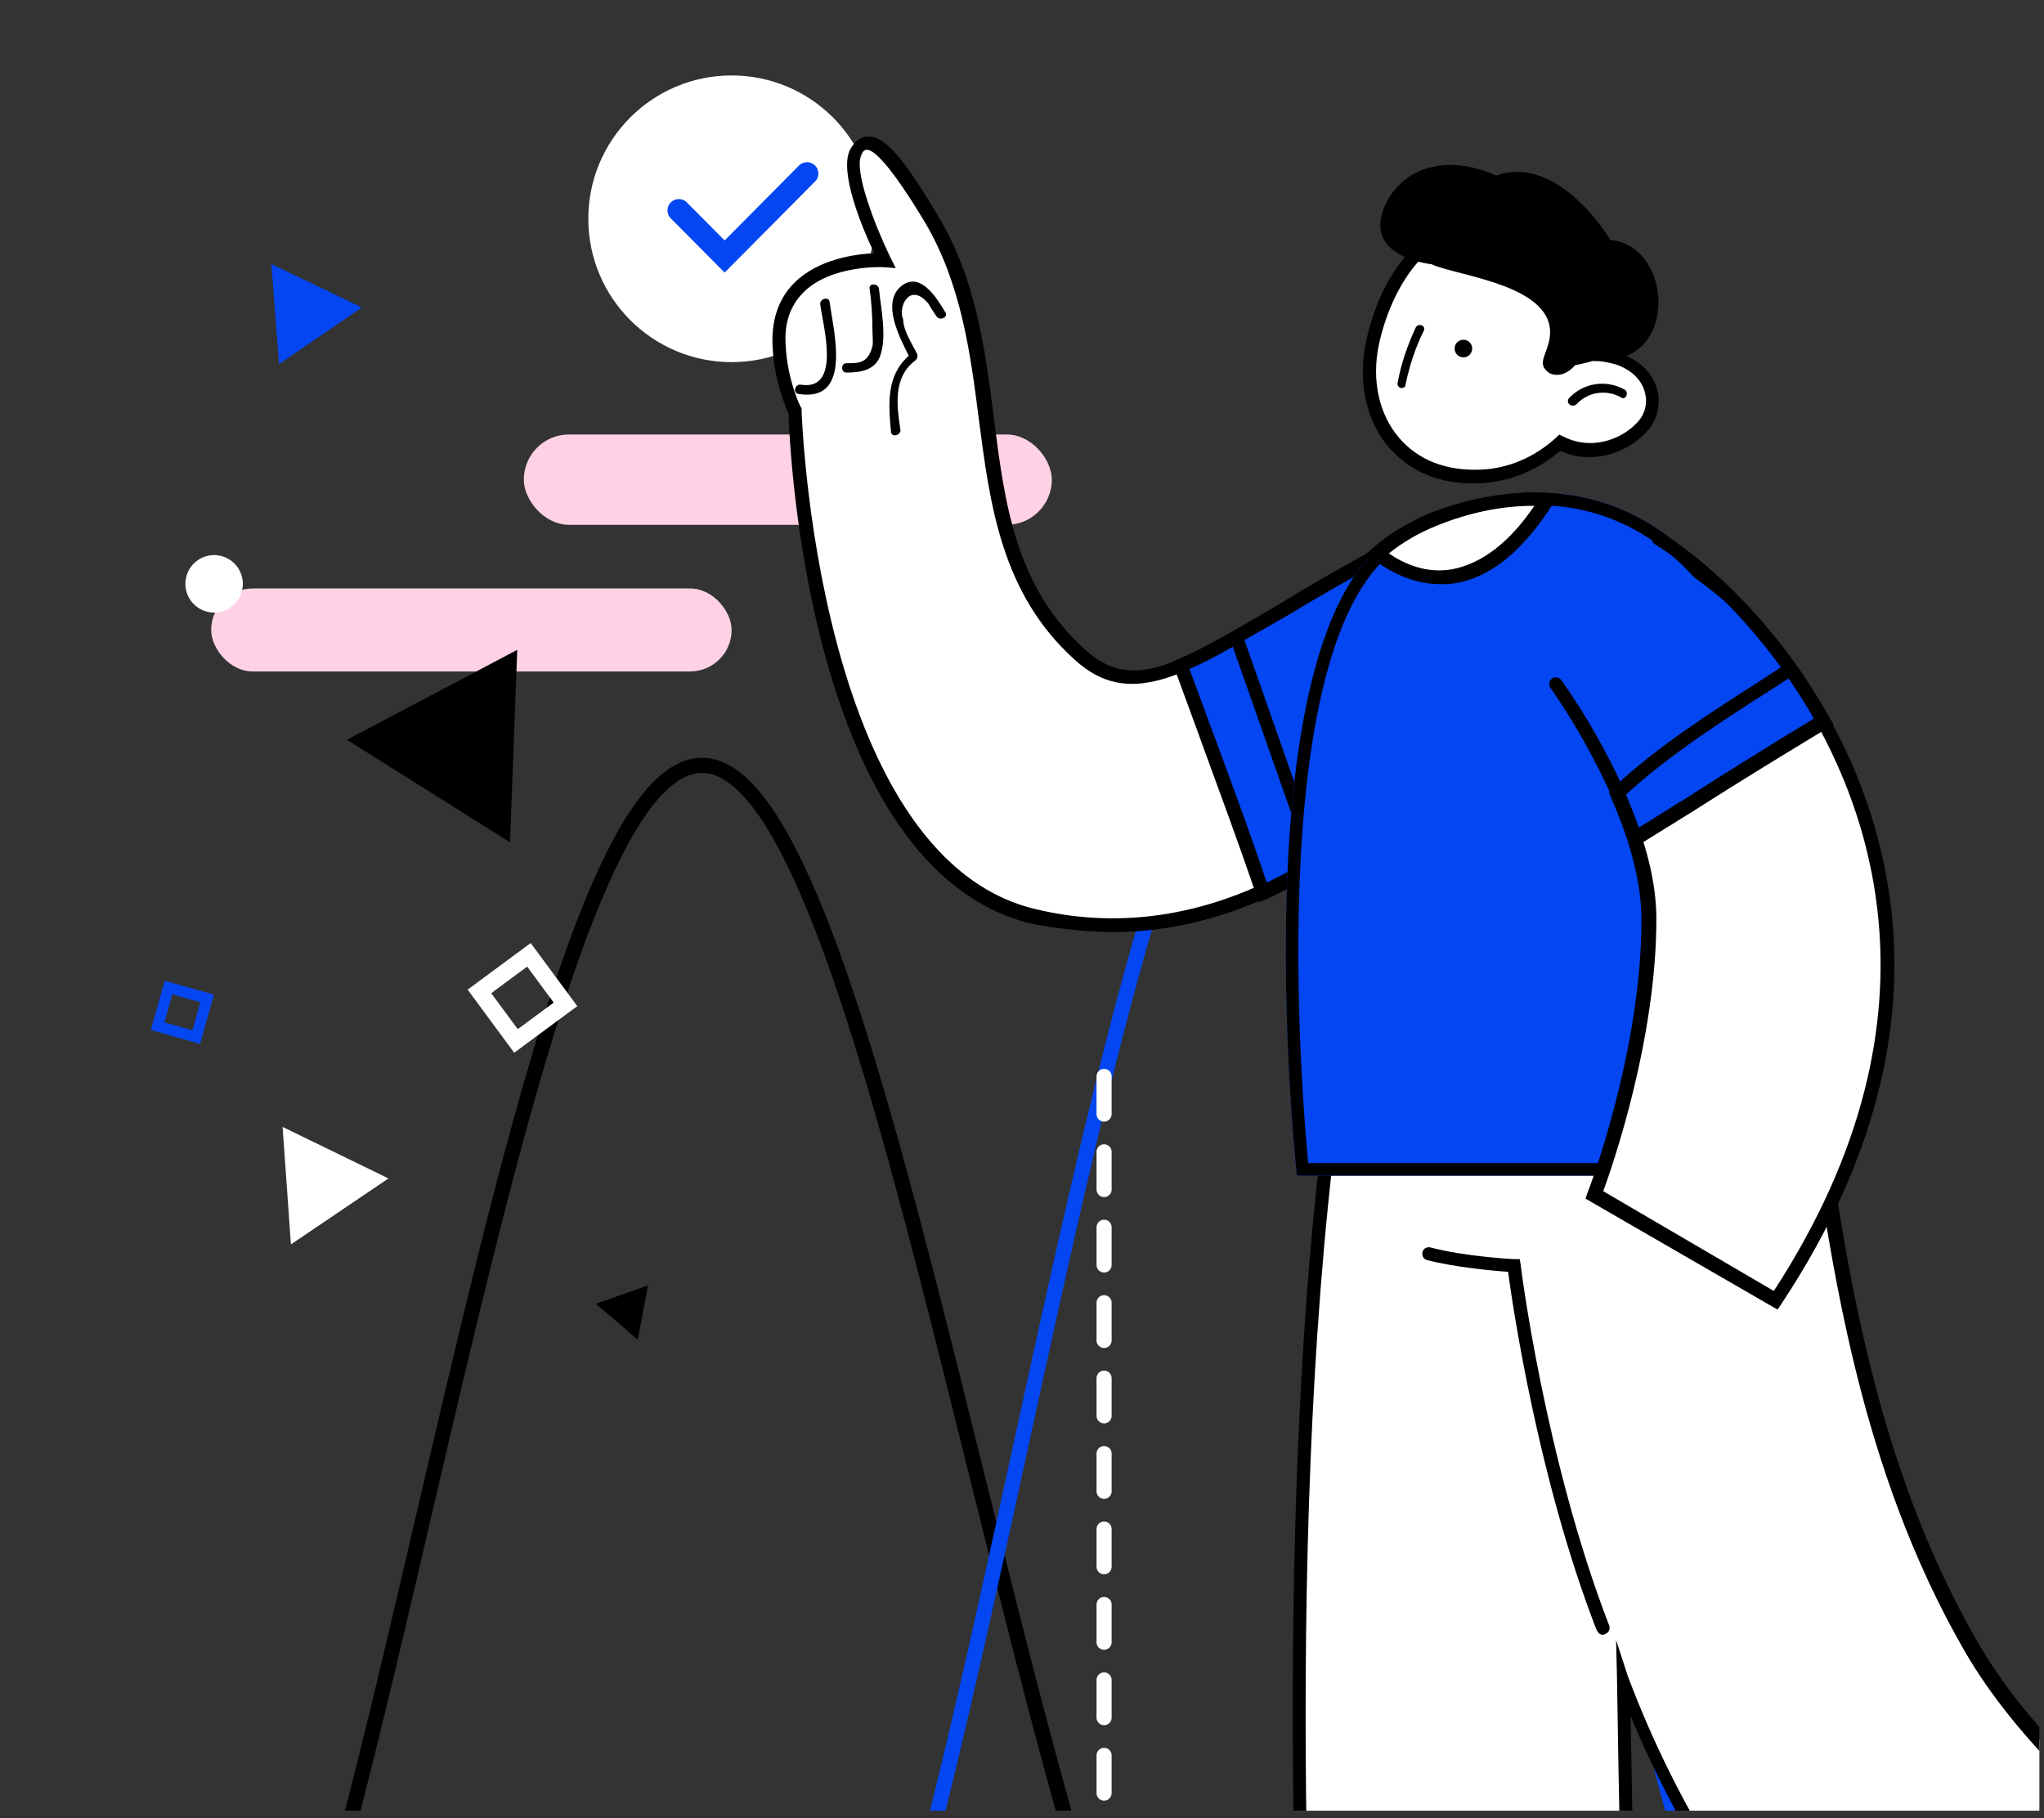 <svg width="271" height="241" viewBox="0 0 271 241" fill="none" xmlns="http://www.w3.org/2000/svg">
<rect x="0" y="0" width="271" height="241" fill="#333333" stroke="none"/>
<g clip-path="url(#clip0_669_338)">
<circle cx="97" cy="29" r="19" fill="white"/>
<path d="M90 27.889L96.072 34L107 23" stroke="#0346F2" stroke-width="3" stroke-linecap="round"/>
<path d="M0 318.143C8.453 318.143 19.548 318.873 37.265 271.73C54.981 224.588 71.656 101.441 93.071 101.441C114.486 101.441 131.353 224.253 152.79 275.659C170.506 318.143 210.302 318.143 210.302 318.143C210.302 318.143 65.653 318.143 0 318.143Z" stroke="black" stroke-width="2" stroke-linecap="round" stroke-linejoin="round"/>
<path d="M65.834 318.142C74.319 318.142 98.38 318.924 116.163 268.4C133.946 217.876 150.684 85.897 172.179 85.897C193.675 85.897 210.605 217.517 232.123 272.61C249.905 318.142 289.851 318.142 289.851 318.142C289.851 318.142 131.734 318.142 65.834 318.142Z" stroke="#0346F2" stroke-width="2" stroke-linecap="round" stroke-linejoin="round"/>
<rect x="28" y="78" width="69" height="11" rx="5.5" fill="#FFD1E5"/>
<rect x="69.45" y="57.588" width="70.005" height="11.975" rx="5.987" fill="#FFD1E5"/>
<path d="M67.617 111.648L46.001 98.058L68.578 86.133L67.617 111.648Z" fill="black"/>
<path d="M37 48.264L35.976 35L47.975 40.746L37 48.264Z" fill="#0346F2"/>
<path d="M85.908 170.383L84.562 177.582L79 172.817L85.908 170.383Z" fill="black"/>
<path d="M37.467 149.371L51.505 156.2L38.572 164.943L37.467 149.371Z" fill="white"/>
<path fill-rule="evenodd" clip-rule="evenodd" d="M69.893 128.125L65.125 131.645L68.645 136.412L73.412 132.893L69.893 128.125ZM62 131.174L68.174 139.537L76.537 133.364L70.364 125L62 131.174Z" fill="white"/>
<path fill-rule="evenodd" clip-rule="evenodd" d="M25.516 136.565L26.565 132.846L22.847 131.797L21.798 135.516L25.516 136.565ZM28.363 131.84L21.841 129.999L20 136.522L26.523 138.363L28.363 131.84Z" fill="#0346F2"/>
<path d="M24.63 76.757C24.977 74.682 26.941 73.281 29.017 73.629C31.092 73.976 32.492 75.941 32.145 78.016C31.797 80.091 29.833 81.492 27.758 81.144C25.683 80.797 24.282 78.832 24.63 76.757Z" fill="white"/>
<line x1="146.383" y1="142.672" x2="146.383" y2="315.314" stroke="white" stroke-width="2" stroke-linecap="round" stroke-dasharray="5 5"/>
<path d="M175.713 153.536C175.713 153.536 189.917 147.568 201.615 146.016C200.899 135.751 200.66 128.947 200.66 128.947L238.379 131.454C242.437 154.73 244.108 188.51 261.297 218.231C269.055 231.719 282.424 242.462 296.39 254.518C288.631 265.141 276.217 279.107 268.339 289.73C266.071 286.03 232.411 268.245 215.222 222.528C215.7 259.173 217.013 296.653 217.013 296.653L174.281 293.908C174.281 293.908 168.432 216.441 175.713 153.536Z" fill="white"/>
<path d="M217.969 297.608V296.653C217.969 296.295 216.775 262.157 216.179 227.422C230.264 261.322 253.181 278.868 263.089 286.508C265.237 288.179 267.147 289.611 267.505 290.208L268.221 291.401L269.057 290.327C272.757 285.314 277.651 279.465 282.306 273.855C287.558 267.409 293.049 260.844 297.227 255.115L297.704 254.399L297.107 253.802C295.675 252.608 294.243 251.295 292.81 250.102C280.635 239.598 269.176 229.69 262.253 217.754C248.407 193.762 244.707 167.144 241.603 145.658C240.887 140.526 240.171 135.632 239.455 131.215L239.335 130.499L199.945 127.873V128.828C199.945 128.947 200.184 135.393 200.9 145.061C189.322 146.733 175.714 152.462 175.595 152.581L175.118 152.82L174.998 153.298C167.836 215.486 173.566 292.953 173.566 293.789V294.624L217.969 297.608ZM214.269 217.396L214.388 222.529C214.866 255.473 215.94 289.492 216.179 295.699L175.237 293.073C174.64 284.836 169.985 212.86 176.669 154.252C179.295 153.178 191.59 148.284 201.855 146.971L202.691 146.852L202.571 146.016C201.974 138.138 201.736 132.17 201.616 130.022L237.664 132.409C238.38 136.706 238.977 141.242 239.693 146.136C242.797 167.741 246.497 194.597 260.463 218.828C267.505 231.003 279.083 241.03 291.378 251.653C292.571 252.728 293.765 253.802 295.078 254.757C291.02 260.248 285.768 266.574 280.754 272.661C276.338 278.033 271.802 283.523 268.102 288.298C267.266 287.582 265.953 286.507 264.044 285.075C253.778 277.197 229.547 258.576 215.821 222.17L214.269 217.396Z" fill="black"/>
<path d="M212.478 216.677C212.597 216.677 212.717 216.677 212.836 216.558C213.314 216.438 213.552 215.842 213.314 215.364C204.839 193.401 201.616 167.857 201.616 167.619L201.497 166.902H200.78C200.661 166.902 194.096 166.544 189.68 165.351C189.202 165.231 188.725 165.47 188.605 165.948C188.486 166.425 188.725 166.902 189.202 167.022C192.902 167.977 198.035 168.454 199.945 168.574C200.542 172.99 203.884 195.908 211.642 215.961C211.881 216.438 212.12 216.677 212.478 216.677Z" fill="black"/>
<path d="M183.646 73.108C160.534 85.591 151.759 94.737 143.107 86.827C126.422 71.625 134.703 47.895 123.579 29.232C118.141 20.086 115.051 16.996 113.444 20.209C111.838 23.423 117.276 34.423 117.276 34.423C117.276 34.423 102.444 33.558 103.31 45.917C103.68 50.737 105.411 54.322 105.411 54.322C105.411 54.322 107.141 113.894 136.927 121.31C166.714 128.726 188.096 103.142 188.096 103.142L183.646 73.108Z" fill="white"/>
<path d="M147.681 123.536C171.905 123.536 188.714 103.884 188.838 103.637L189.085 103.266L184.388 71.626L183.276 72.244C177.838 75.21 173.265 77.806 169.31 80.278C156.085 88.188 150.029 91.772 143.849 86.087C134.58 77.682 133.22 66.806 131.737 55.188C130.625 46.289 129.389 37.019 124.445 28.738C119.748 20.828 117.276 17.986 115.052 18.109C114.063 18.109 113.321 18.727 112.703 19.84C111.22 22.806 114.31 30.222 115.917 33.559C113.445 33.682 108.501 34.3 105.288 37.514C103.186 39.615 102.198 42.581 102.445 46.165C102.692 50.615 104.175 53.952 104.546 54.817C104.67 59.266 107.142 115.131 136.681 122.423C140.512 123.165 144.22 123.536 147.681 123.536ZM187.107 102.772C184.512 105.615 164.242 127.12 137.052 120.446C108.254 113.277 106.276 54.941 106.276 54.323V54.075L106.153 53.952C106.153 53.952 104.422 50.491 104.175 45.918C103.928 42.828 104.793 40.48 106.524 38.75C110.231 35.042 117.153 35.413 117.153 35.413L118.759 35.536L118.018 34.053C116.04 29.974 113.198 22.682 114.186 20.581C114.31 20.21 114.557 19.84 114.928 19.84C115.793 19.84 117.894 21.57 122.714 29.604C127.411 37.637 128.647 46.66 129.759 55.435C131.243 66.806 132.726 78.671 142.49 87.446C149.658 93.997 156.95 89.671 170.175 81.884C173.883 79.66 178.085 77.188 182.905 74.592L187.107 102.772Z" fill="black"/>
<path d="M156.579 88.19C162.882 85.594 171.163 79.785 183.646 73.111L188.096 103.145C188.096 103.145 180.186 112.538 167.455 118.347C163.995 108.212 160.163 98.201 156.579 88.19Z" fill="#0346F2"/>
<path d="M166.838 119.582L167.827 119.211C180.68 113.402 188.591 104.132 188.838 103.762L189.085 103.391L184.388 71.627L183.276 72.245C177.838 75.211 173.388 77.807 169.31 80.279C163.995 83.368 159.793 85.84 156.332 87.323L155.467 87.694L155.714 88.559C156.95 92.02 158.31 95.604 159.546 99.065C161.894 105.492 164.366 112.166 166.591 118.717L166.838 119.582ZM187.107 102.773C185.624 104.38 178.579 111.919 167.95 116.986C165.849 110.683 163.501 104.38 161.276 98.323C160.04 95.11 158.928 91.897 157.692 88.683C161.153 87.2 165.108 84.728 170.175 81.885C173.883 79.661 178.085 77.189 182.905 74.593L187.107 102.773Z" fill="black"/>
<path fill-rule="evenodd" clip-rule="evenodd" d="M163.11 84.762L173.621 114.679L175.272 114.098L164.761 84.182L163.11 84.762Z" fill="black"/>
<path d="M120.49 47.162C119.254 44.69 116.905 40.241 119.377 38.016C121.973 35.791 124.197 39.499 125.31 41.353C125.804 41.971 124.692 42.589 124.197 41.971C123.827 41.477 123.456 40.859 123.085 40.241C120.613 37.274 119.006 40.735 119.748 42.342C119.748 43.825 120.984 45.679 121.602 46.915C121.725 47.286 121.602 47.533 121.355 47.78C118.388 50.005 118.883 53.712 119.377 56.926C119.501 57.668 118.265 58.038 118.141 57.297C117.77 53.465 117.523 49.758 120.49 47.162Z" fill="black"/>
<path d="M112.208 48.147C113.938 48.147 115.051 48.147 115.668 45.922C115.792 45.304 115.668 44.439 115.668 43.697C115.668 41.844 115.545 40.113 115.298 38.259C115.174 37.518 116.41 37.518 116.534 38.259C116.781 40.855 117.646 44.686 116.657 47.282C115.916 49.136 113.938 49.383 112.208 49.383C111.466 49.383 111.466 48.147 112.208 48.147Z" fill="black"/>
<path d="M106.155 50.99C111.593 51.855 109.121 43.204 108.75 40.361C108.626 39.619 109.862 39.249 109.986 39.99C110.48 43.822 113.076 53.338 105.907 52.226C105.042 52.102 105.413 50.867 106.155 50.99Z" fill="black"/>
<path d="M183.647 73.107C188.962 77.309 197.737 79.287 206.142 65.938C201.074 65.567 196.007 66.68 191.187 68.534C188.22 69.646 185.748 71.253 183.647 73.107Z" fill="#FF3E6C"/>
<path d="M179.198 111.424C179.322 111.424 179.322 111.424 179.445 111.424C179.94 111.3 180.187 110.806 180.063 110.312C180.063 110.188 176.479 96.098 181.299 87.199C181.546 86.705 181.423 86.211 180.928 85.963C180.434 85.716 179.94 85.84 179.693 86.334C174.502 95.851 178.086 110.188 178.333 110.806C178.333 111.177 178.704 111.424 179.198 111.424Z" fill="#5F5FFF"/>
<path d="M171.946 155.825H242.901C242.901 155.825 244.69 126.312 237.688 99.58C231.436 75.346 218.558 66.103 205.554 65.353C200.428 64.978 195.301 66.103 190.425 67.976C187.299 69.225 184.798 70.724 182.798 72.598C164.581 88.734 171.946 155.825 171.946 155.825Z" fill="#0346F2"/>
<path fill-rule="evenodd" clip-rule="evenodd" d="M236.079 99.995L236.081 100.001C239.539 113.206 240.834 127.135 241.26 137.793C241.472 143.116 241.468 147.607 241.41 150.765C241.384 152.182 241.347 153.33 241.315 154.163H173.449C173.412 153.769 173.368 153.301 173.32 152.763C173.156 150.91 172.94 148.241 172.739 144.987C172.335 138.475 171.985 129.634 172.202 120.301C172.419 110.957 173.201 101.176 175.04 92.764C176.895 84.28 179.759 77.509 183.899 73.842L183.917 73.827L183.934 73.811C185.746 72.113 188.052 70.715 191.031 69.523C195.758 67.708 200.629 66.659 205.433 67.01L205.446 67.011L205.458 67.012C211.577 67.364 217.668 69.707 222.999 74.855C228.347 80.02 233.007 88.087 236.079 99.995ZM190.425 67.976C187.299 69.225 184.798 70.724 182.798 72.598C164.581 88.734 171.946 155.825 171.946 155.825H242.901C242.901 155.825 244.69 126.312 237.688 99.58C231.436 75.346 218.558 66.103 205.554 65.353C200.428 64.978 195.301 66.103 190.425 67.976Z" fill="black"/>
<path d="M182.657 73.353C187.972 77.555 196.747 79.533 205.151 66.184C200.084 65.814 195.017 66.926 190.196 68.78C187.23 70.016 184.758 71.499 182.657 73.353Z" fill="white"/>
<path d="M190.939 77.431C191.557 77.431 192.298 77.431 192.916 77.307C197.613 76.566 201.939 72.981 205.894 66.802L206.759 65.442L205.152 65.319C200.208 65.071 195.017 65.936 189.826 67.914C186.86 69.15 184.141 70.757 182.04 72.611L181.175 73.352L182.04 74.094C184.141 75.701 187.231 77.431 190.939 77.431ZM203.422 67.049C200.085 71.993 196.377 74.712 192.545 75.453C189.085 76.071 186.118 74.712 184.141 73.352C185.995 71.869 188.096 70.633 190.568 69.644C194.894 67.914 199.096 67.049 203.298 67.049C203.422 67.049 203.422 67.049 203.422 67.049Z" fill="black"/>
<path d="M217.616 56.779C220.461 53.849 219.371 49.216 214.611 47.501C213.873 47.243 213.132 47.15 212.226 47.055C212.226 47.055 212.226 47.055 212.228 46.891C212.605 37.577 206.2 29.654 197.876 29.291C189.552 28.928 183.923 36.355 181.9 45.481C180.218 53.786 184.454 63.494 196.253 63.08C200.131 62.886 203.947 61.29 206.87 58.609C210.798 60.807 215.106 59.383 217.616 56.779Z" fill="white"/>
<path d="M184.752 59.946C184.508 59.695 184.345 59.528 184.101 59.277C181.1 55.69 180.016 50.562 181.077 45.464C183.285 34.856 189.891 28.268 197.886 28.626C206.54 28.993 213.274 36.921 213.061 46.401C213.637 46.492 214.294 46.666 214.786 46.838C217.413 47.699 219.202 49.538 219.748 51.772C220.216 53.758 219.691 55.895 218.103 57.44C215.677 59.962 211.199 61.715 206.855 59.758C203.851 62.355 200.119 63.87 196.24 64.064C190.464 64.314 186.866 62.12 184.752 59.946ZM206.794 34.44C204.436 32.015 201.324 30.488 197.863 30.275C189.209 29.908 184.392 38.335 182.805 45.735C181.833 50.422 182.842 54.972 185.52 58.06C188.036 60.981 191.727 62.434 196.265 62.25C199.895 62.135 203.462 60.618 206.302 58.018L206.72 57.612L207.294 57.867C210.897 59.731 214.875 58.302 216.967 56.104C218.054 55.047 218.488 53.486 218.095 52.079C217.707 50.342 216.241 49.002 214.271 48.315C213.614 48.141 212.956 47.967 212.051 47.872L211.226 47.861L211.238 47.036C211.636 42.094 209.802 37.532 206.794 34.44Z" fill="black"/>
<path d="M194.424 47.294C195.029 47.073 195.34 46.403 195.119 45.798C194.898 45.193 194.228 44.882 193.624 45.103C193.019 45.325 192.708 45.994 192.929 46.599C193.15 47.204 193.82 47.515 194.424 47.294Z" fill="black"/>
<path d="M185.295 50.794C185.743 48.243 186.602 45.781 187.707 43.405C188.045 42.75 189.112 43.177 188.773 43.832C187.67 46.044 186.895 48.424 186.366 50.891C186.354 51.715 185.202 51.535 185.295 50.794Z" fill="black"/>
<path d="M189.8 35.023C193.158 36.637 207.326 37.823 205.323 45.464C204.801 47.436 203.798 48.412 205.515 49.508C207.401 50.276 208.829 48.399 208.829 48.399C211.226 48.02 212.972 46.972 214.614 47.49C222.39 45.783 221.172 32.489 213.512 31.806C213.512 31.806 206.744 20.332 198.374 23.267C191.817 20.372 186.431 22.194 183.98 26.531C179.917 34.062 189.8 35.023 189.8 35.023Z" fill="black"/>
<path d="M208.026 52.767C209.95 50.732 212.926 50.279 215.381 51.632C216.036 51.971 215.525 53.118 214.954 52.698C213.072 51.6 210.594 51.895 209.087 53.524C208.418 54.174 207.522 53.42 208.026 52.767Z" fill="black"/>
<path d="M214.414 105.118C221.212 98.691 229.493 93.747 237.403 88.68C250.257 106.972 259.155 136.635 235.425 172.353L211.448 158.387C211.448 158.387 218.616 139.848 218.616 121.927C218.616 116.241 216.762 110.309 214.414 105.118Z" fill="white"/>
<path d="M216.885 111.421C213.425 100.668 206.38 91.028 206.38 91.028L219.113 73.078C225.852 76.732 235.177 83.859 241.852 95.972C233.447 100.916 225.166 106.23 216.885 111.421Z" fill="#0346F2"/>
<path d="M216.409 112.533L217.398 111.915C219.746 110.432 222.218 108.949 224.566 107.466C230.375 103.758 236.431 100.05 242.364 96.466L243.105 95.971L242.611 95.23C235.937 83.118 226.667 74.59 220.364 70.635C219.87 70.387 219.375 70.511 219.128 70.882C218.881 71.376 219.004 71.87 219.375 72.118C225.431 75.826 233.959 83.859 240.51 95.23C234.825 98.691 229.016 102.275 223.454 105.859C221.353 107.095 219.375 108.454 217.274 109.69C213.69 99.308 207.263 90.533 207.016 90.162C206.769 89.792 206.151 89.668 205.78 89.915C205.409 90.162 205.285 90.78 205.533 91.151C205.656 91.275 212.454 100.792 215.915 111.297L216.409 112.533Z" fill="black"/>
<path d="M235.675 173.587L236.169 172.846C262.247 133.542 248.528 102.891 238.146 88.183L237.652 87.441L234.068 89.79C227.146 94.239 219.854 98.812 213.798 104.497L213.304 104.992L213.551 105.61C216.27 111.79 217.63 117.228 217.63 121.924C217.63 139.475 210.585 157.891 210.461 158.138L210.214 158.879L235.675 173.587ZM237.158 89.913C247.169 104.498 259.528 133.666 235.18 171.115L212.562 157.891C213.922 154.183 219.607 137.621 219.607 121.801C219.607 116.981 218.248 111.542 215.529 105.363C221.338 100.048 228.259 95.599 235.057 91.273L237.158 89.913Z" fill="black"/>
</g>
<defs>
<clipPath id="clip0_669_338">
<rect width="270" height="240" fill="white" transform="translate(0.388 0.002)"/>
</clipPath>
</defs>
</svg>
